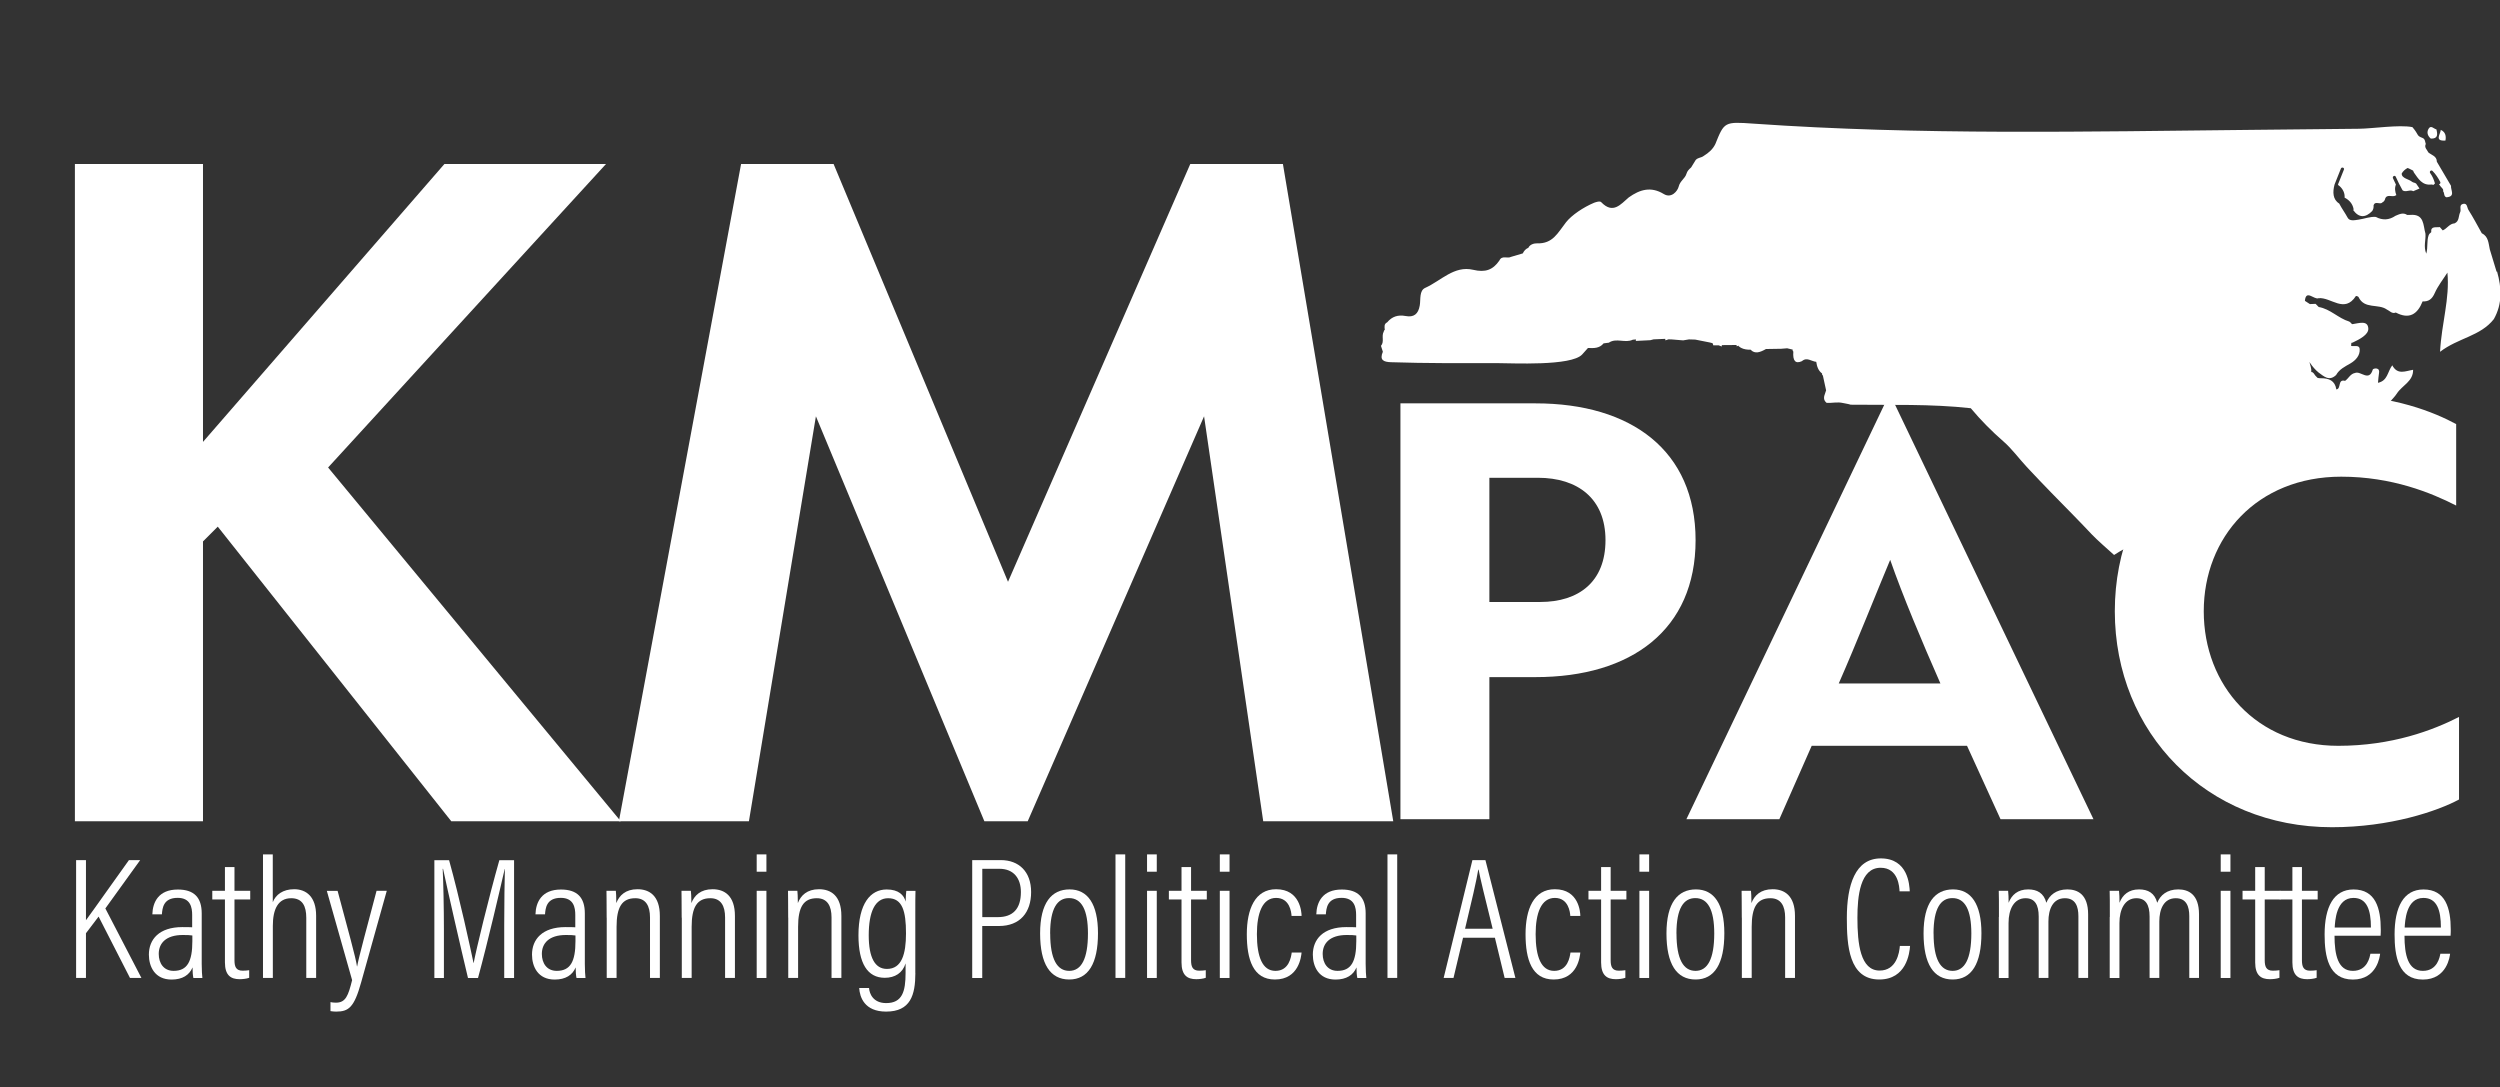 <svg xmlns="http://www.w3.org/2000/svg" id="uuid-9eed47aa-6c0d-4931-8aa2-f9c718ffacee" viewBox="0 0 411.23 178.85"><rect x="0" y="0" width="411.23" height="178.85" fill="#333333" stroke="none"/><g id="uuid-ae67baed-87db-428b-855a-fbd74ee5f1ca"><path d="M33.39,72.69l39.71-45.71h26.58l-45.71,49.92,48.14,58.19h-27.88l-38.41-48.46-2.43,2.43v46.03H12.32V26.98h21.07v45.71Z" style="fill:#fff; stroke-width:0px;"></path><path d="M121.88,26.98h15.24l28.69,68.72,29.98-68.72h15.24l18.15,108.11h-21.39l-9.73-66.61-29.01,66.61h-7.13l-27.71-66.61-11.02,66.61h-21.39l20.1-108.11Z" style="fill:#fff; stroke-width:0px;"></path><path d="M12.52,141.48h1.62v9.89c1.51-2.05,4.93-6.93,7.07-9.89h1.85l-5.73,7.95,5.93,11.43h-1.88l-5.16-10.09-2.08,2.74v7.35h-1.62v-19.38Z" style="fill:#fff; stroke-width:0px;"></path><path d="M33.18,158.56c0,.97.06,1.94.11,2.31h-1.48c-.09-.34-.14-1.14-.14-1.74-.51,1.25-1.65,2-3.45,2-2.76,0-3.73-2.14-3.73-4.1,0-2.51,1.68-4.53,5.5-4.53.74,0,1.17,0,1.62.03v-2.02c0-1.23-.26-2.82-2.39-2.82-2.39,0-2.51,1.74-2.59,2.71h-1.57c.06-2.02,1.03-4.08,4.19-4.08,2.68,0,3.93,1.31,3.93,3.93v8.32ZM31.64,153.88c-.37-.06-.8-.08-1.57-.08-2.79,0-3.96,1.37-3.96,3.11,0,1.51.8,2.79,2.45,2.79,2.25,0,3.08-1.54,3.08-4.9v-.91Z" style="fill:#fff; stroke-width:0px;"></path><path d="M34.92,146.53h2.08v-3.91h1.57v3.91h2.59v1.42h-2.59v9.98c0,1.05.23,1.74,1.34,1.74.34,0,.83-.03,1.08-.08v1.25c-.46.17-1.11.23-1.57.23-1.45,0-2.42-.63-2.42-2.76v-10.35h-2.08v-1.42Z" style="fill:#fff; stroke-width:0px;"></path><path d="M44.87,140.54v7.87c.48-1.25,1.68-2.14,3.51-2.14,2,0,3.62,1.23,3.62,4.36v10.23h-1.62v-9.89c0-1.88-.6-3.22-2.48-3.22-2.17,0-3.02,1.82-3.02,4.53v8.58h-1.62v-20.32h1.62Z" style="fill:#fff; stroke-width:0px;"></path><path d="M55.53,146.53c1.74,6.53,2.99,10.97,3.19,12.43h.03c.26-1.51,1.68-6.7,3.19-12.43h1.68l-4.22,15.08c-1.14,4.1-2.05,4.79-4.1,4.79-.29,0-.68-.03-.94-.08v-1.48c.2.06.6.09.91.09,1.6,0,2.02-1.17,2.65-3.71l-4.16-14.68h1.77Z" style="fill:#fff; stroke-width:0px;"></path><path d="M82.94,152.23c0-3.73.06-7.33.11-9.29h-.03c-.74,3.22-2.74,11.86-4.39,17.93h-1.65c-1.23-5.13-3.36-14.45-4.1-17.96h-.06c.11,2.25.2,6.58.2,9.89v8.07h-1.57v-19.38h2.42c1.77,6.36,3.51,14.48,4.02,16.9h.03c.34-1.91,2.48-10.77,4.22-16.9h2.42v19.38h-1.62v-8.64Z" style="fill:#fff; stroke-width:0px;"></path><path d="M96.2,158.56c0,.97.06,1.94.11,2.31h-1.48c-.09-.34-.14-1.14-.14-1.74-.51,1.25-1.65,2-3.45,2-2.76,0-3.73-2.14-3.73-4.1,0-2.51,1.68-4.53,5.5-4.53.74,0,1.17,0,1.62.03v-2.02c0-1.23-.26-2.82-2.39-2.82-2.39,0-2.51,1.74-2.59,2.71h-1.57c.06-2.02,1.03-4.08,4.19-4.08,2.68,0,3.93,1.31,3.93,3.93v8.32ZM94.66,153.88c-.37-.06-.8-.08-1.57-.08-2.79,0-3.96,1.37-3.96,3.11,0,1.51.8,2.79,2.45,2.79,2.25,0,3.08-1.54,3.08-4.9v-.91Z" style="fill:#fff; stroke-width:0px;"></path><path d="M99.79,150.95c0-2.94-.03-3.79-.03-4.42h1.54c.03.34.08.88.08,2.02.48-1.25,1.51-2.28,3.48-2.28s3.68,1.08,3.68,4.39v10.2h-1.62v-9.95c0-1.85-.66-3.16-2.42-3.16-2.2,0-3.08,1.48-3.08,4.7v8.41h-1.62v-9.92Z" style="fill:#fff; stroke-width:0px;"></path><path d="M112.13,150.95c0-2.94-.03-3.79-.03-4.42h1.54c.03.34.09.88.09,2.02.48-1.25,1.51-2.28,3.48-2.28s3.68,1.08,3.68,4.39v10.2h-1.62v-9.95c0-1.85-.66-3.16-2.42-3.16-2.19,0-3.08,1.48-3.08,4.7v8.41h-1.62v-9.92Z" style="fill:#fff; stroke-width:0px;"></path><path d="M124.47,143.39v-2.85h1.6v2.85h-1.6ZM124.47,146.53h1.6v14.34h-1.6v-14.34Z" style="fill:#fff; stroke-width:0px;"></path><path d="M129.65,150.95c0-2.94-.03-3.79-.03-4.42h1.54c.03.34.08.88.08,2.02.48-1.25,1.51-2.28,3.48-2.28s3.68,1.08,3.68,4.39v10.2h-1.62v-9.95c0-1.85-.66-3.16-2.42-3.16-2.2,0-3.08,1.48-3.08,4.7v8.41h-1.62v-9.92Z" style="fill:#fff; stroke-width:0px;"></path><path d="M150.57,160.04c0,3.65-.8,6.36-4.82,6.36-3.56,0-4.33-2.39-4.42-3.88h1.62c.06.91.66,2.48,2.82,2.48,2.65,0,3.19-1.91,3.19-4.96v-1.57c-.48,1.57-1.74,2.37-3.42,2.37-2.85,0-4.33-2.37-4.33-6.98,0-5.25,1.97-7.55,4.65-7.55,1.97,0,2.85.94,3.11,2,0-.71.08-1.51.11-1.77h1.51c-.03.68-.03,2.17-.03,4.08v9.44ZM145.9,159.38c2.42,0,3.13-2.42,3.13-5.84,0-3.68-.6-5.79-2.94-5.79-2.11,0-3.19,2.17-3.19,6.1,0,3.68,1.03,5.53,2.99,5.53Z" style="fill:#fff; stroke-width:0px;"></path><path d="M159.92,141.48h4.7c2.99,0,4.99,1.91,4.99,5.25s-1.8,5.59-5.3,5.59h-2.74v8.55h-1.65v-19.38ZM161.57,150.86h2.57c2.45,0,3.79-1.34,3.79-4.13,0-2.22-1.17-3.82-3.53-3.82h-2.82v7.95Z" style="fill:#fff; stroke-width:0px;"></path><path d="M180.61,153.51c0,4.99-1.6,7.61-4.73,7.61s-4.79-2.54-4.79-7.58,1.88-7.24,4.85-7.24,4.67,2.39,4.67,7.21ZM172.75,153.57c0,4.22,1.14,6.13,3.13,6.13s3.08-1.97,3.08-6.16c0-3.88-1.05-5.81-3.11-5.81-1.91,0-3.11,1.65-3.11,5.84Z" style="fill:#fff; stroke-width:0px;"></path><path d="M183.49,160.86v-20.32h1.6v20.32h-1.6Z" style="fill:#fff; stroke-width:0px;"></path><path d="M188.68,143.39v-2.85h1.6v2.85h-1.6ZM188.68,146.53h1.6v14.34h-1.6v-14.34Z" style="fill:#fff; stroke-width:0px;"></path><path d="M192.27,146.53h2.08v-3.91h1.57v3.91h2.59v1.42h-2.59v9.98c0,1.05.23,1.74,1.34,1.74.34,0,.83-.03,1.08-.08v1.25c-.46.17-1.11.23-1.57.23-1.45,0-2.42-.63-2.42-2.76v-10.35h-2.08v-1.42Z" style="fill:#fff; stroke-width:0px;"></path><path d="M200.65,143.39v-2.85h1.6v2.85h-1.6ZM200.65,146.53h1.6v14.34h-1.6v-14.34Z" style="fill:#fff; stroke-width:0px;"></path><path d="M214.1,156.67c-.06.6-.4,4.45-4.39,4.45-3.59,0-4.62-3.31-4.62-7.44s1.34-7.41,4.82-7.41c3.96,0,4.19,3.79,4.19,4.39h-1.65c-.03-.6-.29-2.96-2.54-2.96s-3.16,2.51-3.16,5.96c0,3.73.91,6.04,3.05,6.04,2.25,0,2.57-2.28,2.68-3.02h1.62Z" style="fill:#fff; stroke-width:0px;"></path><path d="M224.64,158.56c0,.97.06,1.94.11,2.31h-1.48c-.09-.34-.14-1.14-.14-1.74-.51,1.25-1.65,2-3.45,2-2.76,0-3.73-2.14-3.73-4.1,0-2.51,1.68-4.53,5.5-4.53.74,0,1.17,0,1.62.03v-2.02c0-1.23-.26-2.82-2.39-2.82-2.39,0-2.51,1.74-2.59,2.71h-1.57c.06-2.02,1.03-4.08,4.19-4.08,2.68,0,3.93,1.31,3.93,3.93v8.32ZM223.1,153.88c-.37-.06-.8-.08-1.57-.08-2.79,0-3.96,1.37-3.96,3.11,0,1.51.8,2.79,2.45,2.79,2.25,0,3.08-1.54,3.08-4.9v-.91Z" style="fill:#fff; stroke-width:0px;"></path><path d="M228.23,160.86v-20.32h1.6v20.32h-1.6Z" style="fill:#fff; stroke-width:0px;"></path><path d="M240.66,154.25l-1.57,6.61h-1.62l4.73-19.38h2.14l4.93,19.38h-1.77l-1.6-6.61h-5.25ZM245.53,152.77c-1.28-5.16-2.05-8.29-2.31-9.72h-.06c-.26,1.65-1.11,5.33-2.17,9.72h4.53Z" style="fill:#fff; stroke-width:0px;"></path><path d="M259.95,156.67c-.06.6-.4,4.45-4.39,4.45-3.59,0-4.62-3.31-4.62-7.44s1.34-7.41,4.82-7.41c3.96,0,4.19,3.79,4.19,4.39h-1.65c-.03-.6-.29-2.96-2.54-2.96s-3.16,2.51-3.16,5.96c0,3.73.91,6.04,3.05,6.04,2.25,0,2.57-2.28,2.68-3.02h1.62Z" style="fill:#fff; stroke-width:0px;"></path><path d="M261.29,146.53h2.08v-3.91h1.57v3.91h2.59v1.42h-2.59v9.98c0,1.05.23,1.74,1.34,1.74.34,0,.83-.03,1.08-.08v1.25c-.46.17-1.11.23-1.57.23-1.45,0-2.42-.63-2.42-2.76v-10.35h-2.08v-1.42Z" style="fill:#fff; stroke-width:0px;"></path><path d="M269.67,143.39v-2.85h1.6v2.85h-1.6ZM269.67,146.53h1.6v14.34h-1.6v-14.34Z" style="fill:#fff; stroke-width:0px;"></path><path d="M283.64,153.51c0,4.99-1.6,7.61-4.73,7.61s-4.79-2.54-4.79-7.58,1.88-7.24,4.85-7.24,4.67,2.39,4.67,7.21ZM275.77,153.57c0,4.22,1.14,6.13,3.13,6.13s3.08-1.97,3.08-6.16c0-3.88-1.05-5.81-3.11-5.81-1.91,0-3.11,1.65-3.11,5.84Z" style="fill:#fff; stroke-width:0px;"></path><path d="M286.51,150.95c0-2.94-.03-3.79-.03-4.42h1.54c.03.34.08.88.08,2.02.48-1.25,1.51-2.28,3.48-2.28s3.68,1.08,3.68,4.39v10.2h-1.62v-9.95c0-1.85-.66-3.16-2.42-3.16-2.2,0-3.08,1.48-3.08,4.7v8.41h-1.62v-9.92Z" style="fill:#fff; stroke-width:0px;"></path><path d="M314.19,155.59c-.08,1.2-.6,5.53-5.07,5.53-5.02,0-5.33-5.67-5.33-10.12,0-5.42,1.37-9.8,5.59-9.8,4.5,0,4.7,4.39,4.76,5.42h-1.68c-.03-.66-.17-3.88-3.11-3.88-3.39,0-3.82,4.7-3.82,8.24,0,4.25.48,8.67,3.65,8.67,2.79,0,3.25-2.96,3.33-4.05h1.68Z" style="fill:#fff; stroke-width:0px;"></path><path d="M325.93,153.51c0,4.99-1.6,7.61-4.73,7.61s-4.79-2.54-4.79-7.58,1.88-7.24,4.85-7.24,4.67,2.39,4.67,7.21ZM318.06,153.57c0,4.22,1.14,6.13,3.13,6.13s3.08-1.97,3.08-6.16c0-3.88-1.05-5.81-3.11-5.81-1.91,0-3.11,1.65-3.11,5.84Z" style="fill:#fff; stroke-width:0px;"></path><path d="M328.81,150.83c0-2.45,0-3.62-.03-4.3h1.54c.06.46.08,1.23.08,1.97.51-1.31,1.51-2.2,3.22-2.2,1.48,0,2.57.6,2.99,2.2.48-1.23,1.6-2.2,3.45-2.2,1.68,0,3.42.8,3.42,4.1v10.46h-1.6v-10.15c0-1.57-.46-2.96-2.22-2.96-2,0-2.71,1.85-2.71,3.82v9.29h-1.6v-10.09c0-1.97-.66-3.02-2.17-3.02-1.88,0-2.79,1.8-2.79,4.08v9.04h-1.6v-10.03Z" style="fill:#fff; stroke-width:0px;"></path><path d="M347.05,150.83c0-2.45,0-3.62-.03-4.3h1.54c.06.46.08,1.23.08,1.97.51-1.31,1.51-2.2,3.22-2.2,1.48,0,2.57.6,2.99,2.2.48-1.23,1.6-2.2,3.45-2.2,1.68,0,3.42.8,3.42,4.1v10.46h-1.6v-10.15c0-1.57-.46-2.96-2.22-2.96-2,0-2.71,1.85-2.71,3.82v9.29h-1.6v-10.09c0-1.97-.66-3.02-2.17-3.02-1.88,0-2.79,1.8-2.79,4.08v9.04h-1.6v-10.03Z" style="fill:#fff; stroke-width:0px;"></path><path d="M365.29,143.39v-2.85h1.6v2.85h-1.6ZM365.29,146.53h1.6v14.34h-1.6v-14.34Z" style="fill:#fff; stroke-width:0px;"></path><path d="M368.88,146.53h2.08v-3.91h1.57v3.91h2.59v1.42h-2.59v9.98c0,1.05.23,1.74,1.34,1.74.34,0,.83-.03,1.08-.08v1.25c-.46.17-1.11.23-1.57.23-1.45,0-2.42-.63-2.42-2.76v-10.35h-2.08v-1.42Z" style="fill:#fff; stroke-width:0px;"></path><path d="M375,146.53h2.08v-3.91h1.57v3.91h2.59v1.42h-2.59v9.98c0,1.05.23,1.74,1.34,1.74.34,0,.83-.03,1.08-.08v1.25c-.46.17-1.11.23-1.57.23-1.45,0-2.42-.63-2.42-2.76v-10.35h-2.08v-1.42Z" style="fill:#fff; stroke-width:0px;"></path><path d="M384.01,153.91c0,3.16.57,5.79,3.02,5.79s2.79-2.39,2.88-2.82h1.6c-.03.34-.46,4.25-4.48,4.25s-4.65-3.85-4.65-7.41c0-4.53,1.48-7.41,4.76-7.41,3.62,0,4.48,3.08,4.48,6.61,0,.2,0,.6-.03,1h-7.58ZM390,152.57c0-2.88-.66-4.87-2.88-4.87-2.88,0-3.02,3.91-3.08,4.87h5.96Z" style="fill:#fff; stroke-width:0px;"></path><path d="M395.52,153.91c0,3.16.57,5.79,3.02,5.79s2.79-2.39,2.88-2.82h1.6c-.03.34-.46,4.25-4.48,4.25s-4.65-3.85-4.65-7.41c0-4.53,1.48-7.41,4.76-7.41,3.62,0,4.48,3.08,4.48,6.61,0,.2,0,.6-.03,1h-7.58ZM401.51,152.57c0-2.88-.66-4.87-2.88-4.87-2.88,0-3.02,3.91-3.08,4.87h5.96Z" style="fill:#fff; stroke-width:0px;"></path><path d="M410.67,44.7l-1.12-3.69c-.22-1-.21-2.1-1.32-2.65-.72-1.29-1.41-2.6-2.2-3.85-.22-.35-.17-1.12-.84-.98-.81.16-.26.97-.53,1.42-.28.61-.11,1.44-.9,1.79-.85.05-1.25.87-1.95,1.16-.16-.18-.32-.36-.48-.55-.6.11-1.53-.22-1.41.84-.18.13-.33.29-.42.49-.35.93-.09,1.97-.4,3.05-.48-1.21-.05-2.25-.13-3.29-.4-1.39-.16-3.29-2.51-3.09-.16,0-.33,0-.49.01-.68-.46-1.31-.12-1.94.14-1.04.71-2.12.77-3.23.18-.98-.07-1.89.32-2.84.45-.64.09-1.47.29-1.79-.32-.42-.78-.98-1.54-1.39-2.33-1.08-.67-1.08-1.91-.78-3.07,0-.02,0-.04.02-.07l1.04-2.61c.12-.31.62-.15.5.16-.33.83-.66,1.65-.99,2.48.06.03.11.08.13.16.04.01.08.03.12.06.61.54.9,1.21.85,1.92.73.37,1.3.97,1.47,1.85.02.09,0,.16-.05.21.94,1.29,2.01,1.28,3.12.14.18-.28.26-.58.22-.91.25-.84,1.05-.06,1.44-.5.2-.1.34-.25.42-.45.25-1.09,1.22-.33,1.75-.69l.14-.06c-.21-.57-.31-1.16-.07-1.74-.17-.35-.34-.69-.49-1.05-.13-.31.33-.55.46-.24.33.76.72,1.5,1.12,2.23.51.4,1.24-.19,1.76.15.34-.15.69-.29,1.03-.44l-.45-.66c-.15-.34-.56-.27-.75-.43-.54-.47-1.76-.57-1.73-1.38.22-.39.56-.69.97-.91.29.09.59.3.9.43.04.11.09.21.14.32.72,1.01,1.35,2.16,2.88,1.97h.15s.12.09.12.09c.13-.09.23-.17.31-.26-.17-.62-.4-1.18-.78-1.7-.2-.27.15-.59.39-.35.52.53.92,1.13,1.26,1.8.1.19-.05.35-.21.37.17.25.36.49.57.71.12.13.15.28.11.45.26.29.07.8.52.99,1.58-.09.71-1.18.78-1.89-.78-1.32-1.55-2.64-2.33-3.96,0-.93-.86-1.08-1.39-1.52-.21-.45-.72-.81-.43-1.4-.13-.37-.09-.83-.56-1-1.02-.38-.51-.46-1.64-1.77-2.18-.43-6.56.25-8.8.27-5.82.06-11.64.12-17.45.18-27.38.28-54.77.89-82.11-1.02-4.82-.34-4.83-.3-6.3,3.35-.41.86-1.1,1.45-1.89,1.94h0c-.44.38-1.19.26-1.47.9-.21.34-.42.68-.63,1.02-.33.29-.64.59-.76,1.03-.23.8-1.05,1.16-1.28,2.11-.18.73-1.19,2-2.46,1.22-2.11-1.29-3.94-.73-5.75.56-1.35,1.15-2.59,2.8-4.53.79-.23-.24-.77-.04-1.15.08-1.79.75-3.72,2.05-4.64,3.22-1.39,1.78-2.17,3.56-4.79,3.47-.4-.01-1.13.13-1.41.73-.43.18-.72.5-.91.92-.64.19-1.28.38-1.93.57-.6.34-1.5-.31-1.92.6-1.07,1.55-2.31,2.01-4.32,1.53-3.11-.74-5.31,1.82-7.88,2.97-1.01.45-.73,1.89-.9,2.89-.24,1.44-.99,2-2.34,1.74-1.24-.23-2.22.08-3.02,1.04-.54.26-.44.73-.4,1.19,0,.03,0,.05,0,.08-.09.01-.15.1-.17.27-.41.73.15,1.64-.45,2.33.1.32.21.65.31.97-.59,1.38.12,1.68,1.34,1.72,5.8.19,11.6.16,17.4.15,2.47,0,12.28.53,14.05-1.43.32-.35.64-.7.95-1.06.94.04,1.89.08,2.57-.76.29-.04.57-.07.86-.11,1.23-.84,2.68.12,3.94-.49.17-.02.35-.03.52-.05,0,.08,0,.17-.02.25.8-.04,1.6-.08,2.39-.12.18-.05.35-.09.53-.14.64-.03,1.28-.05,1.92-.08,0,.08.02.16.03.25.17-.06.33-.12.5-.17.16,0,.33.01.49.01.64.05,1.28.11,1.92.16.32-.05.64-.11.96-.16.34.01.68.02,1.03.03.79.16,1.58.31,2.37.47.16.04.32.08.48.12.06.12.1.24.12.36.3,0,.61,0,.91,0l.48.19.02-.23c.81,0,1.61-.02,2.42-.02,0,0,.02.22.02.22.1-.04.2-.07.3-.11.02.03.03.07.04.1.45.39,1,.52,1.58.56.13,0,.25,0,.37,0,.71.77,1.6.42,2.53-.11.83-.01,1.66-.03,2.5-.04.33-.03.65-.06.98-.08.31.07.61.15.92.22-.04.13,0,.24.1.32q-.18,2.3,1.41,1.58c.82-.72,1.57.04,2.36.11.11.75.32,1.44.96,1.92-.03.14.02.25.13.33.18.81.35,1.63.53,2.44-.05.16-.11.32-.16.48-.23.58-.32,1.13.25,1.58.89.05,1.78-.19,2.67.02.43.1.86.14,1.28.28,6.59.08,13.19-.15,19.76.58,1.65,1.97,3.45,3.79,5.38,5.47,1.4,1.22,2.57,2.84,3.84,4.2,1.34,1.44,2.7,2.86,4.07,4.27,2.22,2.27,4.46,4.52,6.63,6.83.8.85,2.78,2.59,3.65,3.37.78-.52,3.41-2.12,4.18-1.65,4.19-.64,3.05-1.91,4.53-.17,3.49.61,4.23.57,3.84-2.84-.15-.34-.16-.66.08-.97.01.02.02.04.03.06,0,0-.03-.06-.03-.06,1.13-.38,1.54-1.22,1.51-2.35.49-.53.53-1.18.52-1.85,1.32-1.47,2.32-3.27,4.24-4.12.72-.43,1.74-.45,2.01-1.49.82-1.46,3.67-1.73,2.58-4.35-.03-.06.4-.62.68-.22,1.73,2.43,2.67.25,3.41-.77.79-1.1,1.48-1.44,2.7-.97.77.3,1.58.29,2.37.01.81.11,1.55-.17,2.33-.32,1.68-.34,3.4-.64,4.98.39.24.33.71.13.97.43.32,0,.65-.01.97-.02.83-.14,1.33-.61,1.5-1.43.25-.73.8-1.21,1.36-1.69.5-.03.32-.57.58-.77.4-.47.85-.9,1.18-1.41.85-1.33,2.7-1.98,2.67-3.9-1.24.19-2.55.91-3.43-.74-.8,1.07-.74,2.54-2.35,2.88.06-.6.09-1.13.18-1.66.07-.4-.08-.64-.44-.7-.19-.03-.56.06-.59.17-.62,2.1-2,.17-2.92.57-.78.14-1.06.9-1.64,1.3-1.27-.34-.59,1.32-1.44,1.41-.22-1.46-1.23-1.85-2.52-1.84-.18.02-.37-.02-.57-.06-.12-.12-.24-.25-.36-.37-.2-.24-.33-.61-.67-.59.06-.58-.17-1.11-.31-1.66.04.05.07.11.11.16.39.59.85,1.12,1.39,1.57.89.64,1.75,1.5,2.89.42.53-.95,1.44-1.38,2.34-1.9.88-.51,1.63-1.32,1.54-2.39-.06-.72-.91-.38-1.41-.5.01-.17.02-.33.04-.5.08-.02.16-.02.24-.06,1.1-.52,2.6-1.29,2.55-2.29-.07-1.43-1.57-.87-2.6-.73-.16.02-.34-.37-.55-.43-1.79-.54-3.11-2.07-5.01-2.39-.17-.17-.34-.35-.51-.52-.31.01-.62.02-.94.04-.27-.18-.54-.35-.82-.53.16-1.96,1.56-.11,2.25-.44,2.04-.2,4.25,2.57,6.14-.36.02-.03.38.06.43.17.96,2.05,3.25,1.05,4.65,2.05.48.21.84.76,1.48.5,2.21,1.17,3.57.29,4.41-1.83,1.01.05,1.56-.39,1.99-1.36.53-1.2,1.38-2.26,2.09-3.38.41,4.3-.96,8.31-1.21,13.03,2.99-2.3,6.63-2.55,8.85-5.38,1.42-2.52,1.29-5.15.53-7.82Z" style="fill:#fff; stroke-width:0px;"></path><path d="M396.87,60.85s0,.01,0,.02c0,0,.01,0,.02,0l-.02-.02Z" style="fill:#fff; stroke-width:0px;"></path><path d="M399.85,22.8c1.21.04,1.12-.71.92-1.52-.42-.08-.87-.71-1.24-.17-.39.56-.26,1.21.32,1.69Z" style="fill:#fff; stroke-width:0px;"></path><path d="M402.26,23.12c.13-.76,0-1.4-.77-1.76-.05.72-1.11,1.89.77,1.76Z" style="fill:#fff; stroke-width:0px;"></path><path d="M361.89,91.77c-.19-.3-.49-.47-.81-.59-.28-.11-.64.09-.77.35-.02,0-.03.01-.05.02-.29.19-.43.58-.23.89.19.3.43.59.78.69.37.1.79,0,1.03-.3.24-.31.26-.72.05-1.06Z" style="fill:#fff; stroke-width:0px;"></path><path d="M244.99,111.38v23.37h-14.63v-68.4h22.23c15.77,0,26.32,7.79,26.32,22.51s-10.55,22.52-26.32,22.52h-7.6ZM244.99,78.6v20.42h8.36c6.37,0,10.74-3.33,10.74-10.17s-4.56-10.26-11.12-10.26h-7.98Z" style="fill:#fff; stroke-width:0px;"></path><path d="M310.54,65.3h.57l33.25,69.45h-15.29l-5.51-12.07h-25.55l-5.32,12.07h-15.29l33.16-69.45ZM319.18,112.42c-3.13-7.12-6.17-14.35-8.26-20.33-2,4.75-5.61,13.87-8.46,20.33h16.72Z" style="fill:#fff; stroke-width:0px;"></path><path d="M404.02,83.16c-4.09-2.09-10.55-4.75-18.91-4.75-13.87,0-22.61,9.98-22.61,22.14s8.64,22.13,22.13,22.13c8.83,0,15.58-2.56,19.86-4.75v13.58c-3.52,1.9-11.31,4.56-20.9,4.56-20.62,0-35.72-15.49-35.72-35.53s15.11-35.53,36.2-35.53c9.6,0,16.44,2.85,19.95,4.75v13.39Z" style="fill:#fff; stroke-width:0px;"></path></g></svg>